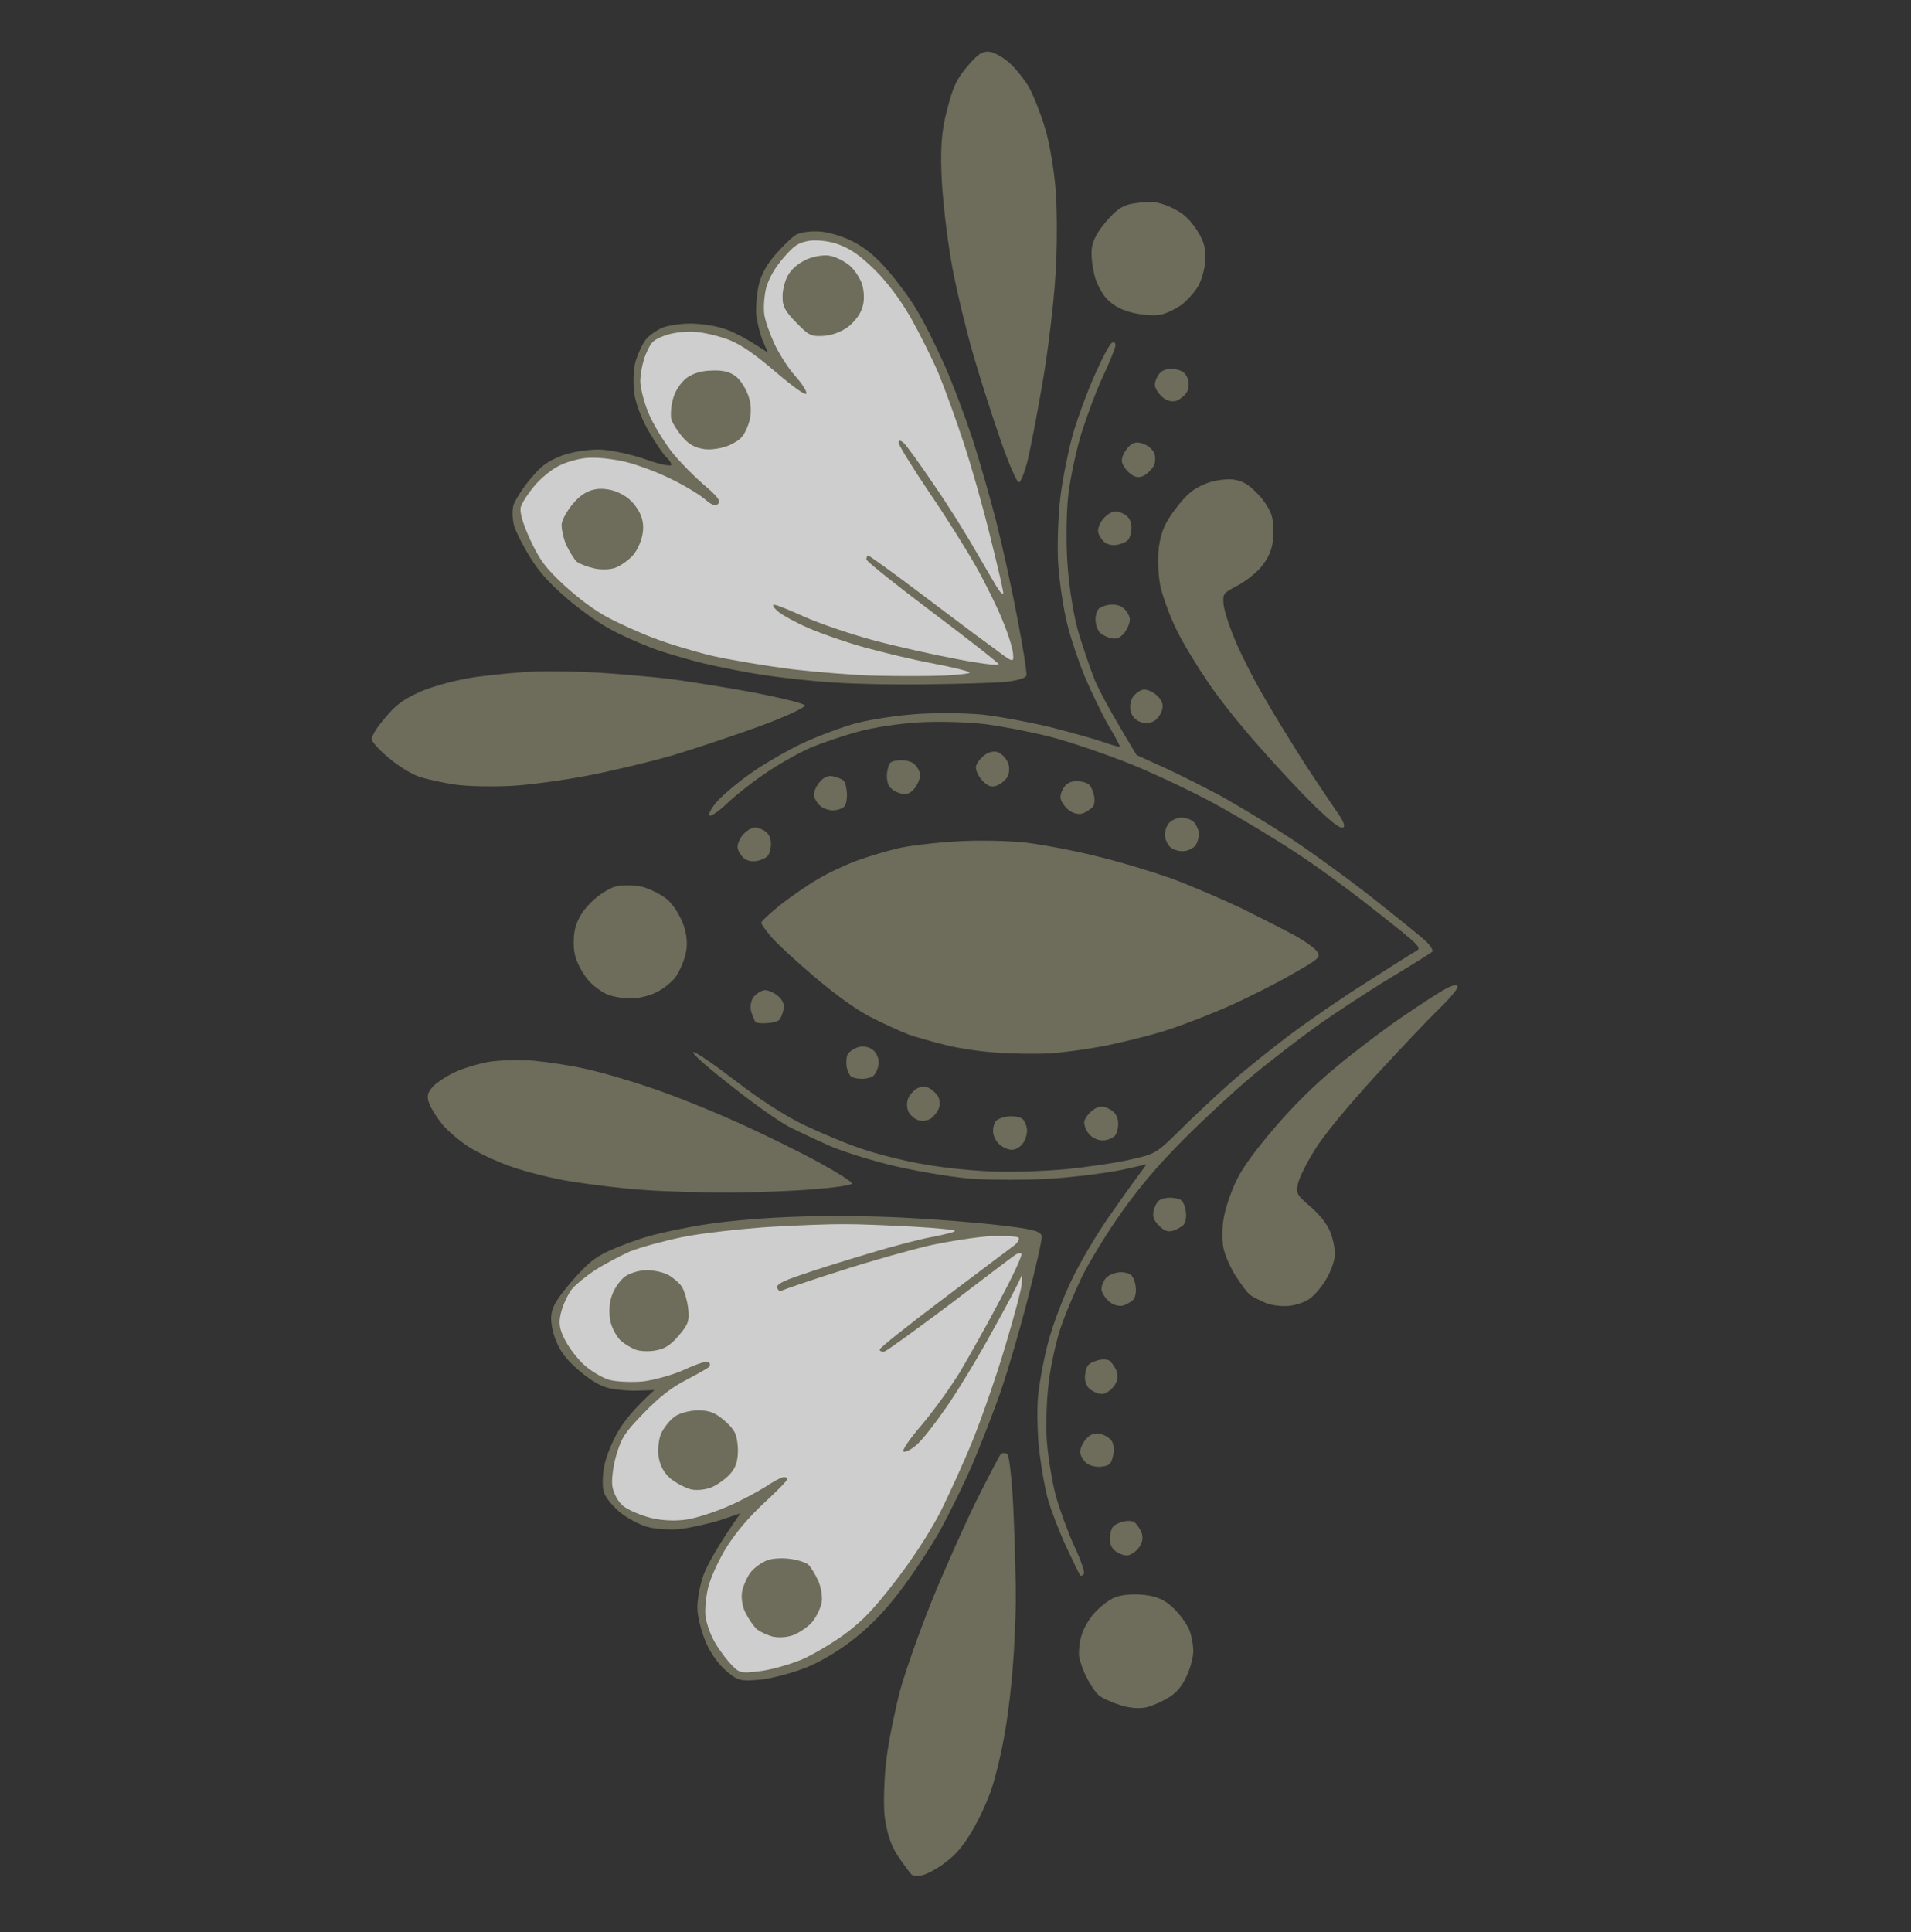 <svg width="184" height="186" viewBox="0 0 184 186" fill="none" xmlns="http://www.w3.org/2000/svg">
<rect x="0" y="0" width="184" height="186" fill="#333333" stroke="none"/>
<g opacity="0.8">
<path fill-rule="evenodd" clip-rule="evenodd" d="M87.776 180.461C87.625 180.332 87.02 179.51 86.462 178.685C85.771 177.659 85.395 176.468 85.174 174.841C85.05 173.56 85.132 171.017 85.366 169.214C85.6 167.411 86.213 164.451 86.684 162.676C87.177 160.876 88.542 157.035 89.701 154.15C90.881 151.239 92.799 146.955 93.952 144.587C95.129 142.24 96.211 140.159 96.34 140.008C96.49 139.832 96.795 139.831 96.997 140.003C97.198 140.175 97.475 142.807 97.599 145.874C97.719 148.894 97.825 152.643 97.806 154.194C97.787 155.745 97.673 158.478 97.532 160.274C97.417 162.091 97.077 164.936 96.785 166.603C96.518 168.291 95.937 170.755 95.522 172.056C95.108 173.357 94.203 175.283 93.536 176.368C92.727 177.724 91.996 178.579 91.063 179.263C90.378 179.81 89.409 180.332 88.928 180.488C88.469 180.618 87.952 180.611 87.776 180.461ZM69.939 160.868C69.184 160.223 68.447 159.201 67.989 158.156C67.589 157.248 67.191 155.777 67.15 154.958C67.106 154.093 67.384 152.545 67.773 151.528C68.185 150.486 69.151 148.742 71.283 145.686L69.27 146.361C68.146 146.708 66.438 147.077 65.461 147.201C64.506 147.299 63.066 147.201 62.297 146.979C61.528 146.758 60.328 146.124 59.623 145.522C58.918 144.92 58.241 144.081 58.133 143.596C57.978 143.115 58.008 142.009 58.176 141.151C58.339 140.245 58.951 138.765 59.51 137.805C60.068 136.845 61.072 135.569 63.001 133.821L61.478 133.87C60.613 133.914 59.36 133.801 58.666 133.644C57.829 133.452 56.87 132.893 55.762 131.947C54.554 130.915 53.978 130.162 53.542 129.092C53.196 128.274 52.989 127.139 53.085 126.568C53.184 125.739 53.664 124.973 55.062 123.337C56.571 121.621 57.231 121.053 58.727 120.372C59.725 119.918 61.437 119.29 62.517 118.994C63.619 118.672 66.067 118.151 68.017 117.857C69.988 117.538 73.884 117.209 76.695 117.129C79.529 117.024 84.064 117.067 86.776 117.206C89.534 117.341 93.668 117.651 95.966 117.916C99.425 118.302 100.241 118.52 100.303 119.008C100.35 119.31 99.74 122.011 98.983 124.936C98.231 127.907 97.081 131.801 96.451 133.659C95.822 135.516 94.592 138.689 93.741 140.705C92.889 142.721 91.39 145.751 90.444 147.469C89.474 149.166 87.772 151.718 86.665 153.167C85.282 154.99 83.959 156.385 82.435 157.609C81.111 158.699 79.275 159.83 77.843 160.435C76.547 160.983 74.501 161.543 73.291 161.685C71.309 161.864 71.047 161.814 69.939 160.868ZM105.818 163.216C105.491 162.936 104.962 162.18 104.652 161.523C104.295 160.87 103.989 159.955 103.905 159.492C103.847 159.05 103.921 158.199 104.085 157.599C104.224 156.977 104.758 155.996 105.295 155.367C105.833 154.738 106.762 154.007 107.354 153.773C107.968 153.513 109.228 153.414 110.13 153.531C111.362 153.669 112.066 153.966 112.9 154.723C113.508 155.285 114.242 156.261 114.502 156.875C114.736 157.467 114.932 158.461 114.89 159.122C114.844 159.736 114.551 160.792 114.204 161.454C113.803 162.331 113.309 162.909 112.616 163.363C112.057 163.712 111.106 164.163 110.485 164.329C109.889 164.517 108.732 164.443 107.888 164.157C107.069 163.893 106.12 163.474 105.818 163.216ZM42.685 108.364C42.192 107.769 41.58 106.854 41.374 106.33C41.061 105.627 41.125 105.246 41.619 104.667C41.985 104.239 42.946 103.623 43.761 103.231C44.575 102.838 46.09 102.39 47.11 102.216C48.129 102.042 50.075 102.007 51.422 102.112C52.748 102.243 54.91 102.566 56.225 102.862C57.561 103.133 60.396 103.944 62.519 104.669C64.664 105.369 68.52 106.922 71.125 108.103C73.706 109.262 77.224 111.005 78.942 111.95C80.66 112.896 82.044 113.773 82.034 113.938C82.045 114.078 80.444 114.322 78.53 114.472C76.594 114.647 72.943 114.793 70.407 114.805C67.872 114.816 64.13 114.711 62.122 114.563C60.093 114.441 56.868 114.037 54.989 113.738C53.111 113.439 50.427 112.758 49.072 112.254C47.696 111.775 45.913 110.905 45.097 110.382C44.282 109.859 43.224 108.956 42.685 108.364ZM104.018 151.663C103.943 151.598 103.327 150.332 102.62 148.814C101.939 147.318 101.171 145.311 100.907 144.346C100.622 143.405 100.27 141.32 100.078 139.761C99.885 138.203 99.838 135.812 99.943 134.465C100.074 133.139 100.515 130.686 100.972 129.03C101.429 127.374 102.441 124.711 103.232 123.122C103.998 121.512 105.574 118.852 106.735 117.188C107.896 115.523 109.185 113.708 110.397 112.086L107.973 112.629C106.656 112.897 103.658 113.297 101.346 113.455C99.033 113.613 95.417 113.615 93.291 113.453C91.186 113.266 87.709 112.647 85.554 112.112C83.373 111.555 80.772 110.726 79.748 110.243C78.702 109.785 77.092 109.019 76.165 108.576C75.237 108.132 72.652 106.315 70.448 104.563C67.971 102.621 66.558 101.37 66.762 101.283C66.97 101.243 68.757 102.465 70.756 103.999C73.23 105.894 75.358 107.277 77.313 108.251C78.923 109.017 81.449 110.086 82.944 110.579C84.417 111.098 87.076 111.758 88.861 112.064C90.625 112.395 93.584 112.702 95.445 112.768C97.283 112.858 100.515 112.745 102.637 112.555C104.734 112.343 107.567 111.933 108.88 111.618C111.235 111.105 111.368 111 113.548 108.856C114.767 107.633 116.954 105.583 118.403 104.295C119.852 103.007 122.459 100.924 124.166 99.639C125.873 98.354 129.17 96.076 131.52 94.6C133.844 93.102 136.015 91.734 136.33 91.568C136.915 91.24 136.811 91.108 132.507 87.735C130.076 85.789 126.589 83.245 124.734 82.053C122.9 80.835 119.647 78.883 117.559 77.708C115.446 76.512 111.64 74.698 109.067 73.632C106.472 72.591 102.829 71.351 100.961 70.887C99.093 70.423 96.327 69.889 94.786 69.705C93.292 69.517 90.491 69.431 88.62 69.531C86.749 69.631 84.01 70.034 82.563 70.453C81.091 70.851 79.103 71.547 78.102 71.954C77.147 72.358 75.257 73.399 73.94 74.277C72.645 75.131 70.92 76.487 70.067 77.282C69.26 78.074 68.456 78.606 68.33 78.499C68.179 78.37 68.487 77.805 68.982 77.227C69.498 76.622 70.95 75.381 72.263 74.456C73.576 73.531 75.822 72.228 77.272 71.55C78.721 70.873 80.957 70.039 82.221 69.682C83.438 69.328 86.058 68.911 88.019 68.757C89.933 68.606 92.87 68.634 94.526 68.786C96.16 68.963 99.091 69.507 101.078 69.985C103.043 70.489 105.371 71.127 106.241 71.435C107.135 71.764 107.854 71.942 107.825 71.874C107.843 71.802 107.346 70.855 106.698 69.779C106.071 68.677 105.087 66.618 104.485 65.232C103.905 63.822 103.115 61.536 102.768 60.107C102.399 58.704 102.036 56.172 101.904 54.492C101.772 52.812 101.868 49.845 102.091 47.902C102.335 45.934 102.93 43.046 103.413 41.411C103.92 39.798 104.85 37.283 105.533 35.82C106.191 34.336 106.868 33.085 107.073 32.998C107.3 32.902 107.409 32.995 107.4 33.278C107.372 33.515 106.864 34.823 106.22 36.189C105.575 37.554 104.664 39.998 104.156 41.611C103.649 43.224 103.082 45.875 102.88 47.488C102.678 49.101 102.619 52.229 102.791 54.422C102.942 56.642 103.435 59.632 103.9 61.075C104.345 62.543 105.041 64.531 105.423 65.511C105.852 66.487 106.904 68.518 109.439 72.687L112.166 73.928C113.701 74.63 116.195 75.89 117.741 76.731C119.265 77.598 121.975 79.216 123.682 80.327C125.437 81.434 129.021 84.017 131.646 86.042C134.274 88.113 136.806 90.145 137.262 90.579C137.719 91.013 138.014 91.483 137.907 91.609C137.799 91.734 136.031 92.836 133.968 94.079C131.905 95.321 128.734 97.401 126.887 98.697C125.065 100.015 122.163 102.238 120.467 103.663C118.77 105.088 115.859 107.783 113.987 109.667C111.506 112.163 109.915 114.026 108.073 116.59C106.676 118.531 104.95 121.367 104.198 122.859C103.471 124.372 102.48 126.704 102.066 128.005C101.651 129.305 101.131 131.647 100.968 133.163C100.78 134.657 100.695 137.153 100.79 138.672C100.911 140.212 101.285 142.578 101.654 143.982C102.044 145.36 102.852 147.575 103.446 148.866C104.066 150.18 104.488 151.368 104.359 151.519C104.23 151.67 104.094 151.727 104.018 151.663ZM107.304 149.244C106.951 148.943 106.789 148.369 106.885 147.798C107.031 146.965 107.16 146.814 107.96 146.539C108.463 146.359 109.052 146.383 109.253 146.555C109.454 146.727 109.771 147.172 109.919 147.56C110.092 147.969 109.996 148.54 109.655 148.989C109.358 149.388 108.845 149.734 108.493 149.738C108.141 149.742 107.631 149.524 107.304 149.244ZM104.6 140.839C104.298 140.58 104.028 140.132 104.003 139.805C103.977 139.479 104.238 138.918 104.561 138.54C104.962 138.07 105.426 137.901 105.953 138.032C106.41 138.16 106.927 138.472 107.068 138.766C107.255 139.057 107.306 139.71 107.156 140.192C106.981 140.957 106.827 141.086 106.037 141.195C105.549 141.257 104.902 141.097 104.6 140.839ZM56.689 94.419C56.2 93.87 55.602 92.837 55.403 92.101C55.183 91.39 55.181 90.169 55.377 89.379C55.63 88.42 56.111 87.654 56.939 86.838C57.591 86.176 58.621 85.531 59.263 85.34C59.931 85.17 61.084 85.197 61.849 85.372C62.593 85.572 63.692 86.119 64.246 86.593C64.825 87.087 65.469 88.117 65.798 89.007C66.159 90.012 66.239 91.039 65.982 91.951C65.786 92.742 65.303 93.766 64.937 94.194C64.55 94.647 63.754 95.273 63.187 95.529C62.623 95.831 61.565 96.102 60.861 96.111C60.135 96.144 59.112 95.966 58.58 95.773C58.048 95.58 57.178 94.968 56.689 94.419ZM104.908 133.699C104.556 133.398 104.394 132.824 104.49 132.252C104.635 131.419 104.764 131.268 105.565 130.994C106.067 130.813 106.656 130.838 106.858 131.01C107.059 131.182 107.376 131.627 107.524 132.014C107.697 132.423 107.601 132.994 107.26 133.444C106.963 133.843 106.45 134.188 106.098 134.193C105.746 134.197 105.236 133.979 104.908 133.699ZM37.514 73.029C36.662 72.345 35.917 71.534 35.827 71.283C35.708 70.964 36.098 70.252 37.023 69.17C38.137 67.814 38.805 67.339 40.574 66.542C41.801 66.023 44.17 65.391 45.89 65.162C47.563 64.937 50.173 64.685 51.649 64.639C53.125 64.594 55.829 64.639 57.646 64.755C59.464 64.871 62.301 65.118 63.935 65.294C65.569 65.471 69.28 66.072 72.186 66.595C75.07 67.144 77.488 67.729 77.503 67.915C77.496 68.127 75.616 69.003 73.265 69.869C70.914 70.734 67.138 71.994 64.845 72.691C62.526 73.366 58.768 74.248 56.477 74.686C54.187 75.124 50.888 75.572 49.157 75.66C47.426 75.749 45.027 75.703 43.863 75.536C42.7 75.369 41.123 75.023 40.375 74.777C39.628 74.53 38.344 73.739 37.514 73.029ZM72.758 98.393C72.657 98.307 72.481 97.852 72.326 97.371C72.195 96.911 72.309 96.268 72.589 95.941C72.847 95.639 73.317 95.344 73.644 95.318C73.949 95.317 74.531 95.553 74.909 95.876C75.362 96.263 75.564 96.74 75.435 97.197C75.35 97.603 75.171 98.016 75.042 98.167C74.913 98.318 74.406 98.452 73.893 98.492C73.379 98.532 72.884 98.501 72.758 98.393ZM106.809 125.307C106.431 124.985 106.086 124.472 106.06 124.145C106.034 123.818 106.231 123.333 106.468 123.056C106.704 122.779 107.271 122.523 107.738 122.487C108.18 122.429 108.708 122.575 108.909 122.747C109.111 122.919 109.316 123.443 109.353 123.91C109.411 124.351 109.311 124.876 109.161 125.052C109.035 125.25 108.587 125.52 108.199 125.668C107.786 125.794 107.212 125.651 106.809 125.307ZM81.927 103.614C81.801 103.507 81.607 103.123 81.531 102.753C81.455 102.383 81.483 101.841 81.579 101.575C81.676 101.309 82.142 100.967 82.623 100.812C83.104 100.657 83.7 100.774 84.078 101.097C84.455 101.42 84.665 101.99 84.586 102.49C84.508 102.989 84.243 103.503 83.996 103.64C83.748 103.777 83.217 103.889 82.861 103.846C82.509 103.85 82.078 103.743 81.927 103.614ZM87.452 106.985C87.308 106.644 87.289 106.105 87.429 105.789C87.522 105.476 87.887 105.048 88.199 104.836C88.511 104.623 89.046 104.558 89.362 104.698C89.679 104.837 90.082 105.181 90.294 105.493C90.481 105.784 90.525 106.344 90.389 106.707C90.253 107.07 89.866 107.523 89.576 107.71C89.285 107.897 88.725 107.941 88.387 107.827C88.024 107.691 87.622 107.347 87.452 106.985ZM96.252 110.191C95.925 109.912 95.647 109.37 95.618 108.997C95.589 108.623 95.713 108.12 95.885 107.919C96.058 107.718 96.628 107.508 97.142 107.468C97.655 107.428 98.251 107.545 98.453 107.717C98.654 107.889 98.856 108.367 98.885 108.74C98.915 109.113 98.751 109.713 98.496 110.062C98.242 110.411 97.793 110.681 97.441 110.685C97.089 110.689 96.579 110.471 96.252 110.191ZM78.378 94.007C76.591 92.48 74.692 90.727 74.224 90.153C73.731 89.558 73.31 88.98 73.299 88.84C73.288 88.7 74.12 87.93 75.114 87.124C76.132 86.34 77.778 85.177 78.79 84.605C79.777 84.01 81.499 83.218 82.572 82.828C83.645 82.439 85.458 81.897 86.542 81.647C87.673 81.394 90.186 81.103 92.15 80.996C94.136 80.863 97.124 80.934 98.758 81.111C100.371 81.313 103.492 81.889 105.673 82.446C107.875 82.978 111.051 83.949 112.79 84.564C114.508 85.204 117.545 86.492 119.496 87.419C121.426 88.371 123.823 89.592 124.804 90.125C125.764 90.684 126.71 91.361 126.85 91.655C127.171 92.147 126.973 92.327 124.523 93.717C123.041 94.585 120.354 95.946 118.516 96.772C116.679 97.597 114.013 98.628 112.57 99.094C111.152 99.581 108.503 100.235 106.701 100.612C104.899 100.988 102.296 101.333 100.964 101.415C99.606 101.474 97.326 101.442 95.861 101.322C94.374 101.228 92.211 100.904 91.037 100.597C89.84 100.316 88.277 99.851 87.53 99.605C86.804 99.333 85.173 98.592 83.926 97.962C82.384 97.168 80.615 95.874 78.378 94.007ZM111.562 117.959C111.001 117.393 110.922 116.976 111.15 116.301C111.422 115.575 111.666 115.392 112.434 115.308C112.948 115.267 113.544 115.385 113.745 115.557C113.947 115.729 114.152 116.253 114.189 116.72C114.247 117.161 114.148 117.686 113.997 117.862C113.872 118.06 113.398 118.308 113.01 118.456C112.461 118.64 112.098 118.504 111.562 117.959ZM120.353 124.642C120.13 124.496 119.526 123.674 119.018 122.892C118.485 122.089 117.941 120.84 117.789 120.1C117.662 119.382 117.653 118.068 117.842 117.184C117.984 116.304 118.52 114.759 119.003 113.735C119.587 112.492 120.794 110.823 122.687 108.608C124.515 106.469 126.54 104.454 128.592 102.767C130.288 101.342 133.147 99.168 134.929 97.948C136.712 96.728 138.678 95.446 139.288 95.14C139.988 94.78 140.408 94.747 140.336 95.034C140.308 95.271 139.491 96.228 138.508 97.174C137.548 98.095 134.794 101.011 132.393 103.619C129.561 106.73 127.568 109.164 126.669 110.573C125.895 111.785 125.143 113.276 125.001 113.851C124.751 114.857 124.834 115.015 126.168 116.155C127.124 116.972 127.779 117.836 128.1 118.633C128.364 119.293 128.559 120.288 128.531 120.83C128.503 121.372 128.139 122.411 127.702 123.126C127.29 123.863 126.537 124.744 126.046 125.064C125.533 125.41 124.571 125.72 123.867 125.728C123.189 125.758 122.215 125.623 121.701 125.359C121.166 125.119 120.555 124.815 120.353 124.642ZM71.637 82.63C71.335 82.372 71.04 81.902 71.014 81.576C70.989 81.249 71.228 80.713 71.529 80.361C71.831 80.009 72.322 79.688 72.649 79.662C72.954 79.662 73.461 79.834 73.788 80.113C74.14 80.414 74.303 80.989 74.207 81.56C74.061 82.393 73.932 82.544 73.132 82.818C72.582 83.002 71.965 82.91 71.637 82.63ZM104.887 109.208C104.577 108.857 104.372 108.333 104.393 108.002C104.439 107.693 104.797 107.172 105.242 106.855C105.751 106.463 106.218 106.426 106.808 106.756C107.372 107.064 107.613 107.444 107.661 108.051C107.698 108.518 107.555 109.092 107.361 109.319C107.168 109.545 106.669 109.772 106.224 109.784C105.804 109.817 105.196 109.559 104.887 109.208ZM54.849 57.836C52.986 56.245 52.011 55.194 51.125 53.784C50.456 52.733 49.735 51.334 49.519 50.67C49.327 50.027 49.275 49.069 49.468 48.537C49.665 48.052 50.353 46.941 51.062 46.11C52.048 44.906 52.69 44.409 54.057 43.879C55.037 43.497 56.685 43.25 57.791 43.28C58.922 43.332 60.905 43.764 62.235 44.246C63.564 44.729 64.66 44.925 64.645 44.738C64.605 44.53 64.393 44.218 64.141 44.003C63.915 43.809 63.173 42.74 62.522 41.617C61.848 40.519 61.203 38.879 61.079 37.903C60.934 36.951 60.985 35.515 61.207 34.746C61.453 33.999 61.872 33.05 62.216 32.647C62.539 32.27 63.206 31.794 63.751 31.564C64.25 31.337 65.435 31.173 66.372 31.147C67.335 31.141 68.782 31.333 69.626 31.619C70.492 31.88 71.786 32.506 73.943 33.957L73.428 32.776C73.164 32.116 72.886 30.964 72.806 30.242C72.772 29.517 72.86 28.242 73.056 27.451C73.263 26.496 73.796 25.515 74.571 24.608C75.216 23.853 76.087 22.986 76.532 22.67C76.977 22.353 78 22.226 78.991 22.289C79.961 22.377 81.43 22.848 82.34 23.364C83.519 24.023 84.4 24.776 85.537 26.095C86.415 27.107 87.649 28.771 88.247 29.804C88.891 30.834 90.062 33.184 90.887 35.021C91.713 36.858 92.932 40.121 93.639 42.249C94.325 44.403 95.358 47.985 95.936 50.264C96.514 52.544 97.426 56.676 97.951 59.476C98.501 62.297 98.886 64.803 98.833 65.019C98.761 65.306 97.817 65.545 96.675 65.658C95.555 65.746 92.298 65.838 89.436 65.874C86.599 65.933 82.531 65.853 80.43 65.713C78.354 65.594 75.251 65.251 73.562 64.984C71.853 64.743 69.252 64.219 67.768 63.866C66.284 63.513 64.312 62.916 63.396 62.613C62.454 62.288 60.755 61.576 59.558 60.989C58.192 60.344 56.456 59.166 54.849 57.836ZM78.991 77.591C78.689 77.333 78.394 76.863 78.368 76.536C78.342 76.21 78.603 75.649 78.948 75.246C79.313 74.818 79.79 74.616 80.247 74.745C80.653 74.83 81.066 75.009 81.217 75.138C81.368 75.267 81.502 75.773 81.542 76.287C81.582 76.8 81.486 77.371 81.339 77.594C81.167 77.796 80.69 77.998 80.291 78.005C79.871 78.038 79.293 77.849 78.991 77.591ZM85.682 75.774C85.451 75.534 85.328 74.862 85.424 74.291C85.609 73.361 85.674 73.285 86.582 73.19C87.096 73.15 87.764 73.285 88.019 73.547C88.296 73.784 88.566 74.232 88.592 74.559C88.618 74.886 88.382 75.468 88.084 75.867C87.744 76.316 87.292 76.54 86.835 76.411C86.455 76.347 85.915 76.061 85.682 75.774ZM94.604 75.167C94.219 74.751 93.939 74.162 93.96 73.832C94.006 73.523 94.364 73.002 94.809 72.685C95.207 72.372 95.785 72.256 96.151 72.439C96.493 72.6 96.903 73.037 97.051 73.425C97.22 73.787 97.196 74.376 97.035 74.718C96.874 75.059 96.411 75.448 96.002 75.621C95.478 75.826 95.115 75.69 94.604 75.167ZM102.854 77.947C102.476 77.625 102.131 77.112 102.105 76.785C102.08 76.458 102.298 75.948 102.577 75.621C102.857 75.294 103.431 75.131 104.002 75.227C104.836 75.373 104.987 75.502 105.261 76.302C105.441 76.805 105.417 77.394 105.249 77.642C105.077 77.843 104.632 78.16 104.244 78.308C103.832 78.434 103.257 78.291 102.854 77.947ZM112.696 81.566C112.444 81.351 112.192 80.83 112.163 80.457C112.133 80.084 112.301 79.53 112.538 79.253C112.774 78.976 113.295 78.724 113.693 78.716C114.067 78.687 114.62 78.855 114.897 79.091C115.148 79.306 115.401 79.827 115.43 80.2C115.459 80.574 115.291 81.127 115.102 81.4C114.865 81.677 114.345 81.929 113.946 81.937C113.526 81.97 112.973 81.802 112.696 81.566ZM108.875 68.504C108.749 68.091 108.841 67.473 109.071 67.103C109.325 66.754 109.791 66.412 110.118 66.387C110.445 66.361 111.027 66.597 111.383 66.945C111.836 67.332 112.038 67.809 111.909 68.266C111.824 68.672 111.487 69.168 111.175 69.38C110.863 69.592 110.281 69.662 109.872 69.529C109.357 69.351 109.025 69.009 108.875 68.504ZM105.958 60.96C105.757 60.788 105.53 60.289 105.493 59.823C105.435 59.381 105.581 58.853 105.753 58.651C105.925 58.45 106.449 58.245 106.916 58.208C107.358 58.15 107.958 58.314 108.213 58.576C108.49 58.812 108.76 59.261 108.786 59.587C108.811 59.914 108.575 60.496 108.278 60.895C107.916 61.37 107.485 61.568 107.029 61.44C106.648 61.376 106.159 61.132 105.958 60.96ZM126.49 77.5C125.166 76.195 122.756 73.613 121.13 71.745C119.482 69.902 117.294 67.162 116.308 65.666C115.3 64.195 113.953 61.999 113.337 60.733C112.7 59.491 112.011 57.596 111.736 56.491C111.508 55.382 111.44 53.626 111.593 52.58C111.828 51.083 112.189 50.303 113.21 48.954C114.253 47.581 114.849 47.088 116.008 46.598C116.779 46.255 118.011 46.088 118.697 46.152C119.695 46.308 120.213 46.62 121.109 47.559C121.745 48.19 122.364 49.198 122.48 49.776C122.618 50.329 122.63 51.385 122.549 52.142C122.432 53.044 122.07 53.824 121.404 54.604C120.866 55.234 119.826 56.043 119.08 56.407C117.795 57.095 117.752 57.145 117.8 58.057C117.819 58.596 118.288 60.086 118.84 61.428C119.366 62.748 120.674 65.346 121.758 67.187C122.82 69.052 124.675 72.03 125.852 73.863C127.051 75.671 128.408 77.701 128.858 78.347C129.387 79.104 129.567 79.606 129.291 79.675C128.993 79.769 128.166 79.106 126.49 77.5ZM96.383 42.503C95.597 40.264 94.413 36.553 93.737 34.234C93.062 31.915 92.158 28.182 91.72 25.891C91.282 23.601 90.823 19.856 90.69 17.565C90.517 14.456 90.632 12.639 91.178 10.623C91.731 8.396 92.114 7.591 93.147 6.382C94.157 5.199 94.559 4.933 95.22 4.975C95.669 5.01 96.503 5.461 97.107 5.977C97.686 6.472 98.542 7.508 99.028 8.316C99.489 9.101 100.196 10.925 100.64 12.393C101.084 13.861 101.538 16.643 101.666 18.582C101.795 20.521 101.797 24.137 101.618 26.64C101.461 29.118 100.93 33.716 100.378 36.859C99.848 39.977 99.178 43.411 98.929 44.417C98.657 45.448 98.307 46.368 98.124 46.429C97.945 46.537 97.17 44.743 96.383 42.503ZM106.35 52.194C106.048 51.936 105.752 51.466 105.727 51.139C105.701 50.812 105.941 50.277 106.242 49.925C106.543 49.572 107.034 49.252 107.361 49.226C107.666 49.225 108.173 49.397 108.5 49.677C108.853 49.978 109.015 50.552 108.919 51.123C108.773 51.956 108.644 52.108 107.844 52.382C107.295 52.566 106.677 52.473 106.35 52.194ZM108.788 45.568C108.385 45.224 108.04 44.711 108.014 44.384C107.988 44.057 108.25 43.497 108.594 43.094C109.002 42.616 109.415 42.489 110.019 42.7C110.525 42.872 110.953 43.237 111.123 43.6C111.263 43.894 111.26 44.458 111.121 44.774C110.96 45.116 110.548 45.547 110.189 45.763C109.694 46.037 109.266 45.977 108.788 45.568ZM111.947 38.252C111.569 37.929 111.224 37.416 111.198 37.089C111.173 36.762 111.391 36.252 111.67 35.925C111.95 35.598 112.524 35.435 113.095 35.531C113.785 35.641 114.109 35.874 114.336 36.373C114.484 36.761 114.481 37.325 114.32 37.666C114.159 38.007 113.696 38.396 113.334 38.565C112.899 38.717 112.375 38.617 111.947 38.252ZM106.628 28.83C106.092 28.285 105.541 27.248 105.356 26.394C105.15 25.564 105.037 24.423 105.133 23.852C105.218 23.14 105.691 22.281 106.486 21.35C107.411 20.267 108.01 19.821 108.865 19.637C109.489 19.517 110.444 19.419 110.987 19.447C111.529 19.474 112.517 19.796 113.157 20.169C114.012 20.594 114.624 21.204 115.264 22.187C115.905 23.17 116.133 23.974 116.056 25.084C116.003 25.91 115.671 27.063 115.316 27.631C114.983 28.174 114.27 28.958 113.761 29.35C113.226 29.721 112.369 30.164 111.791 30.279C111.238 30.417 110.081 30.343 109.172 30.133C108.073 29.89 107.29 29.482 106.628 28.83Z" fill="#7D7A64"/>
<path d="M77.339 159.7C76.18 160.19 74.321 160.735 73.204 160.87C71.204 161.121 71.154 161.078 70.15 159.959C69.607 159.321 68.894 158.32 68.61 157.685C68.303 157.075 67.968 156.091 67.924 155.531C67.855 154.95 67.968 153.696 68.199 152.762C68.453 151.803 69.254 150.049 70.007 148.863C71.013 147.328 72.067 146.094 73.62 144.634C74.824 143.529 75.825 142.512 75.814 142.372C75.803 142.232 75.587 142.178 75.379 142.218C75.124 142.261 74.381 142.672 73.667 143.151C72.928 143.608 71.465 144.404 70.352 144.891C69.265 145.399 67.549 145.98 66.533 146.2C65.403 146.453 63.991 146.423 62.748 146.145C61.67 145.878 60.431 145.341 59.978 144.954C59.499 144.545 59.089 143.803 58.962 143.085C58.864 142.435 59.038 141.059 59.356 140.024C59.859 138.365 60.153 137.919 61.999 136.013C63.476 134.488 64.649 133.574 66.049 132.853C67.154 132.273 68.144 131.726 68.273 131.575C68.402 131.424 68.362 131.215 68.236 131.108C68.085 130.979 67.055 131.318 65.9 131.855C64.766 132.367 62.949 132.862 61.88 132.993C60.806 133.077 59.416 133.022 58.769 132.861C58.148 132.722 57.041 132.081 56.361 131.501C55.656 130.898 54.793 129.769 54.404 129.001C53.824 127.896 53.751 127.267 54.065 126.186C54.286 125.417 54.752 124.465 55.117 124.037C55.462 123.634 56.476 122.803 57.348 122.241C58.22 121.68 59.709 120.905 60.638 120.48C61.571 120.101 63.847 119.476 65.649 119.1C67.451 118.724 71.2 118.312 73.932 118.121C76.69 117.951 80.015 117.831 81.308 117.846C82.622 117.837 85.567 117.958 87.855 118.084C90.142 118.209 91.989 118.393 91.949 118.49C91.935 118.609 91.013 118.822 89.903 119.05C88.79 119.231 85.936 119.972 83.575 120.698C81.188 121.402 78.209 122.34 76.953 122.791C75.305 123.343 74.721 123.671 74.84 123.99C74.93 124.242 75.127 124.367 75.282 124.238C75.439 124.155 77.862 123.307 80.726 122.401C83.565 121.473 87.517 120.365 89.477 119.905C91.462 119.468 94.155 119.068 95.441 118.991C96.73 118.96 97.908 119.008 98.059 119.137C98.184 119.245 98.045 119.561 97.715 119.845C97.382 120.083 94.3 122.415 90.886 124.984C87.45 127.579 84.663 129.771 84.699 129.932C84.71 130.072 84.904 130.151 85.159 130.107C85.389 130.042 88.233 127.987 91.515 125.522C94.772 123.035 97.609 120.887 97.788 120.779C97.989 120.646 98.244 120.602 98.345 120.688C98.471 120.796 97.547 122.794 96.298 125.123C95.052 127.499 93.28 130.644 92.388 132.146C91.471 133.627 89.819 135.917 88.722 137.201C87.561 138.56 86.844 139.603 86.996 139.732C87.121 139.84 87.688 139.584 88.194 139.145C88.746 138.702 90.047 137.027 91.144 135.438C92.24 133.849 94.195 130.642 95.488 128.263C96.805 125.905 97.994 123.698 98.409 122.703L98.382 123.55C98.372 124.021 97.647 126.755 96.79 129.593C95.936 132.478 94.517 136.535 93.652 138.669C92.786 140.804 91.344 143.97 90.449 145.731C89.364 147.765 87.856 150.091 86.15 152.291C84.104 154.941 83.039 156.035 81.465 157.215C80.356 158.054 78.495 159.163 77.339 159.7Z" fill="#F5F5F5"/>
<path d="M62.902 61.407C61.547 60.903 59.575 60.001 58.496 59.428C57.271 58.773 55.75 57.648 54.358 56.371C52.51 54.662 51.984 53.951 51.026 51.913C50.287 50.281 49.99 49.2 50.166 48.74C50.319 48.305 50.907 47.414 51.509 46.709C52.09 46.029 53.126 45.173 53.783 44.863C54.436 44.507 55.653 44.153 56.493 44.087C57.355 43.995 58.989 44.172 60.185 44.454C61.381 44.736 63.39 45.494 64.637 46.124C65.906 46.729 67.362 47.624 67.865 48.054C68.545 48.635 68.907 48.771 69.144 48.494C69.402 48.192 69.114 47.815 67.755 46.654C66.824 45.858 65.496 44.507 64.795 43.646C64.093 42.785 63.099 41.196 62.591 40.109C62.083 39.021 61.682 37.503 61.645 36.731C61.654 35.955 61.889 34.763 62.208 34.033C62.705 32.89 62.903 32.711 64.044 32.292C64.751 32.025 66.054 31.876 66.952 31.946C67.85 32.017 69.287 32.373 70.207 32.724C71.371 33.196 72.636 34.059 74.65 35.78C76.437 37.307 77.555 38.088 77.634 37.894C77.713 37.7 77.23 36.939 76.561 36.193C75.892 35.447 74.981 34.016 74.527 33.019C74.073 32.021 73.618 30.718 73.575 30.158C73.505 29.576 73.583 28.467 73.761 27.748C73.997 26.861 74.552 25.854 75.39 24.873C76.487 23.589 76.867 23.348 78.027 23.163C78.795 23.079 80.052 23.238 80.854 23.575C81.968 24.004 82.812 24.595 84.237 25.986C85.46 27.205 86.665 28.801 87.699 30.598C88.545 32.105 89.77 34.545 90.376 35.977C90.985 37.456 92.064 40.424 92.775 42.599C93.511 44.795 94.681 48.93 95.375 51.788C96.094 54.666 96.658 57.064 96.594 57.14C96.529 57.215 96.328 57.043 96.141 56.753C95.957 56.509 95.032 54.891 94.056 53.23C93.101 51.544 91.247 48.566 89.897 46.629C88.569 44.667 87.277 42.866 87 42.63C86.665 42.343 86.509 42.355 86.533 42.666C86.577 42.921 87.87 45.027 89.464 47.391C91.055 49.708 93.097 52.976 93.997 54.573C94.897 56.169 96.043 58.498 96.541 59.751C97.06 60.978 97.5 62.399 97.54 62.913C97.614 63.846 97.614 63.846 95.492 62.252C94.37 61.457 91.565 59.339 89.054 57.445L88.582 57.088C85.961 55.11 83.721 53.502 83.603 53.487C83.484 53.473 83.427 53.642 83.42 53.854C83.46 54.062 86.34 56.349 89.81 58.964C93.279 61.58 96.156 63.82 96.167 63.96C96.178 64.1 94.4 63.888 92.158 63.453C89.942 63.04 86.285 62.224 84.054 61.624C81.823 61.024 78.83 59.991 77.443 59.372C76.03 58.732 74.744 58.199 74.51 58.217C74.324 58.232 74.511 58.522 74.914 58.866C75.317 59.211 76.618 59.93 77.857 60.467C79.097 61.004 81.512 61.847 83.24 62.322C84.968 62.797 87.96 63.525 89.843 63.87C91.75 64.237 93.331 64.629 93.363 64.744C93.417 64.834 92.301 64.968 90.85 65.035C89.399 65.102 86.487 65.096 84.393 65.049C82.3 65.002 78.636 64.703 76.219 64.423C73.823 64.118 70.397 63.542 68.604 63.143C66.833 62.718 64.235 61.936 62.902 61.407Z" fill="#F5F5F5"/>
<path d="M91.94 177.269C91.231 178.099 90.201 179.049 89.685 179.348C88.877 179.834 88.572 179.834 87.968 179.318C87.565 178.974 86.99 178.221 86.687 177.658C86.41 177.116 86.045 175.759 85.914 174.689C85.761 173.644 85.84 171.36 86.031 169.608C86.248 167.876 86.789 165.204 87.207 163.644C87.65 162.107 88.579 159.286 89.272 157.353C89.966 155.42 91.407 151.949 92.445 149.613C93.483 147.277 94.56 145.149 95.252 144.391L95.199 145.217C95.164 145.666 94.038 151.061 92.687 157.179C91.336 163.297 90.281 168.405 90.339 168.541C90.422 168.699 90.562 168.688 90.669 168.562C90.777 168.436 92.075 162.839 93.501 156.176C94.973 149.508 96.303 144.026 96.515 144.033C96.702 144.018 96.898 145.623 96.981 147.566C97.016 149.512 97.079 152.701 97.064 154.604C97.053 156.554 96.9 159.689 96.723 161.629C96.525 163.594 96.081 166.611 95.729 168.4C95.329 170.192 94.622 172.549 94.125 173.692C93.628 174.835 92.65 176.438 91.94 177.269Z" fill="#7D7A64"/>
<path d="M51.744 112.184C50.067 111.753 48.019 111.092 47.163 110.666C46.312 110.286 44.978 109.452 44.273 108.85C43.522 108.251 42.665 107.215 42.334 106.583C41.804 105.521 41.818 105.403 42.615 104.776C43.102 104.409 44.139 103.858 44.889 103.541C45.639 103.224 47.352 102.901 48.662 102.845C49.995 102.764 52.404 102.951 54.046 103.221C55.688 103.491 58.633 104.223 60.61 104.866C62.586 105.509 65.776 106.667 67.742 107.476C69.686 108.309 72.705 109.669 74.466 110.564C76.249 111.434 77.65 112.239 77.636 112.358C77.597 112.455 75.571 112.074 73.132 111.514C70.667 110.933 64.758 109.542 59.994 108.39C55.209 107.263 51.236 106.307 51.117 106.292C50.999 106.278 50.938 106.4 50.974 106.562C51.035 106.745 56.956 108.276 64.159 109.988C71.365 111.747 77.35 113.202 77.451 113.288C77.577 113.396 77.588 113.536 77.502 113.637C77.394 113.762 75.409 113.895 73.017 113.942C70.625 113.989 67.361 113.987 65.713 113.929C64.064 113.87 60.947 113.645 58.745 113.419C56.565 113.168 53.401 112.641 51.744 112.184Z" fill="#7D7A64"/>
<path d="M44.021 74.843C42.857 74.676 41.229 74.287 40.428 73.951C39.605 73.64 38.419 72.887 36.52 71.134L37.627 69.685C38.308 68.787 39.208 67.988 40.023 67.595C40.722 67.235 42.345 66.661 43.658 66.347C44.947 66.011 47.737 65.651 49.841 65.532C51.945 65.414 55.184 65.394 57.002 65.51C58.84 65.6 62.367 65.957 64.835 66.28C67.302 66.603 70.129 67.015 71.132 67.218C72.087 67.425 72.809 67.65 72.723 67.751C72.591 67.855 66.968 68.32 60.192 68.758C53.395 69.222 47.851 69.798 47.866 69.985C47.859 70.197 51.353 70.134 55.626 69.822C59.899 69.509 65.504 69.116 68.096 68.936C70.689 68.756 72.851 68.774 72.865 68.96C72.88 69.147 71.703 69.709 70.239 70.2C68.774 70.691 66 71.543 64.115 72.067C62.231 72.59 59.19 73.346 57.413 73.744C55.637 74.141 52.362 74.61 50.168 74.782C47.953 74.98 45.206 74.984 44.021 74.843Z" fill="#7D7A64"/>
<path d="M96.863 28.282C97.213 35.722 97.438 41.88 97.352 41.981C97.245 42.107 97.13 42.139 97.054 42.075C96.979 42.01 96.239 39.767 95.416 37.06C94.571 34.379 93.473 30.262 92.912 27.911C92.374 25.535 91.742 21.381 91.529 18.673C91.243 14.727 91.287 13.197 91.822 11.042C92.361 8.933 92.787 8.078 93.712 6.995C94.873 5.636 94.895 5.611 95.851 6.123C96.368 6.434 97.228 7.212 97.75 7.876C98.25 8.564 99.024 10.053 99.489 11.191C99.908 12.332 100.494 15.01 100.709 17.154C100.925 19.297 100.995 22.885 100.891 25.147C100.787 27.41 100.462 31.052 100.161 33.189C99.884 35.347 99.465 38.081 99.255 39.295C99.045 40.509 98.698 41.476 98.511 41.49C98.325 41.505 98.126 40.769 98.082 39.904C98.037 39.038 97.754 33.049 97.46 26.614C97.17 20.226 96.82 14.876 96.669 14.747C96.518 14.618 96.374 14.582 96.31 14.658C96.245 14.733 96.492 20.867 96.863 28.282Z" fill="#7D7A64"/>
<path d="M110.091 163.514C109.467 163.634 108.353 163.51 107.628 163.238C106.923 162.941 106.107 162.418 105.819 162.042C105.531 161.665 105.164 160.872 104.951 160.255C104.738 159.638 104.661 158.657 104.775 158.014C104.914 157.393 105.358 156.466 105.766 155.987C106.175 155.509 106.882 154.937 107.308 154.692C107.735 154.447 108.636 154.259 109.315 154.229C110.019 154.221 111.025 154.471 111.568 154.804C112.11 155.137 112.862 155.735 113.225 156.176C113.589 156.617 113.924 157.601 114.03 158.344C114.139 159.134 113.986 160.179 113.657 160.769C113.349 161.333 112.66 162.138 112.176 162.552C111.692 162.966 110.741 163.416 110.091 163.514Z" fill="#7D7A64"/>
<path d="M61.225 95.377C60.619 95.425 59.595 95.247 58.894 94.997C58.046 94.664 57.424 94.22 56.92 93.485C56.499 92.907 56.127 91.762 56.054 90.829C55.937 89.335 56.033 89.069 57.195 87.71C58.399 86.3 58.603 86.214 60.237 86.085C61.752 85.943 62.187 86.097 63.384 86.989C64.409 87.777 64.852 88.33 65.159 89.245C65.328 89.912 65.474 90.864 65.395 91.363C65.339 91.837 64.963 92.736 64.54 93.332C64.118 93.929 63.444 94.616 63.017 94.861C62.59 95.106 61.785 95.334 61.225 95.377Z" fill="#7D7A64"/>
<path d="M87.325 94.901C86.725 95.042 85.698 95.123 85.131 95.073C84.516 95.027 83.64 94.627 83.061 94.132C82.507 93.659 81.823 92.726 81.581 92.041C81.318 91.38 81.23 90.26 81.365 89.592C81.548 88.92 82.056 87.918 82.529 87.364C83.002 86.81 83.917 86.198 84.581 85.981C85.313 85.736 86.419 85.767 87.357 86.045C88.654 86.413 89.053 86.71 89.787 87.686C90.258 88.306 90.659 89.214 90.742 89.677C90.779 90.144 90.701 90.949 90.558 91.524C90.437 92.073 89.921 92.983 89.405 93.587C88.825 94.266 88.085 94.724 87.325 94.901Z" fill="#7D7A64"/>
<path d="M124.631 123.203C124.161 123.498 123.332 123.704 122.793 123.723C122.161 123.749 121.457 123.452 120.853 122.936C120.215 122.391 119.835 121.732 119.711 120.959C119.588 120.288 119.727 119.361 119.97 118.872C120.239 118.405 120.848 117.794 121.39 117.516C121.91 117.264 122.786 117.054 123.354 117.104C123.874 117.157 124.701 117.514 125.154 117.901C125.632 118.31 126.047 119.099 126.177 119.864C126.304 120.582 126.187 121.484 125.94 121.926C125.671 122.393 125.105 122.954 124.631 123.203Z" fill="#7D7A64"/>
<path d="M95.483 92.334C95.386 92.6 94.967 92.939 94.558 93.112C94.055 93.292 93.671 93.181 93.261 92.744C92.8 92.263 92.749 91.915 93.108 91.394C93.358 90.998 93.828 90.703 94.227 90.695C94.582 90.738 95.071 90.981 95.284 91.293C95.496 91.605 95.579 92.069 95.483 92.334Z" fill="#7D7A64"/>
<path d="M123.934 111.939C123.96 112.265 123.752 112.61 123.458 112.751C123.185 112.866 122.783 112.828 122.556 112.634C122.355 112.462 122.279 112.092 122.376 111.826C122.472 111.56 122.877 111.341 123.229 111.337C123.75 111.39 123.876 111.497 123.934 111.939Z" fill="#7D7A64"/>
<path d="M101.951 92.766C101.632 93.19 101.187 93.507 101.001 93.521C100.789 93.514 100.343 93.221 100.034 92.869C99.624 92.432 99.594 92.058 99.931 91.562C100.182 91.167 100.652 90.872 101.05 90.864C101.406 90.906 101.895 91.15 102.107 91.462C102.395 91.838 102.334 92.266 101.951 92.766Z" fill="#7D7A64"/>
<path d="M125.441 109.002C125.56 109.322 125.442 109.613 125.127 109.779C124.832 109.919 124.43 109.88 124.204 109.687C124.002 109.515 124.019 109.138 124.256 108.861C124.493 108.584 124.805 108.371 124.974 108.429C125.139 108.439 125.347 108.704 125.441 109.002Z" fill="#7D7A64"/>
<path d="M108.372 92.59C108.067 93.201 107.777 93.388 107.209 93.339L107.231 93.314C106.829 93.275 106.397 93.168 106.297 93.082C106.171 92.974 106.07 92.583 106.04 92.21C106.011 91.836 106.114 91.358 106.265 91.182C106.394 91.031 106.778 90.837 107.083 90.836C107.41 90.81 107.917 90.982 108.244 91.261C108.672 91.627 108.723 91.975 108.372 92.59Z" fill="#7D7A64"/>
<path d="M127.955 106.621C127.977 106.901 127.812 107.196 127.561 107.286C127.31 107.376 126.95 107.287 126.767 107.043C126.608 106.821 126.532 106.451 126.611 106.257C126.711 106.038 127.056 105.94 127.343 106.011C127.677 106.079 127.958 106.362 127.955 106.621Z" fill="#7D7A64"/>
<path d="M114.492 93.377C114.216 93.751 113.739 93.953 113.333 93.868C112.927 93.782 112.575 93.481 112.427 93.093C112.257 92.731 112.239 92.192 112.331 91.88C112.489 91.492 112.873 91.297 113.462 91.321C114.191 91.335 114.485 91.499 114.691 92.023C114.839 92.411 114.768 93.003 114.492 93.377Z" fill="#7D7A64"/>
<path d="M129.89 104.355C129.912 104.636 129.748 104.93 129.496 105.02C129.245 105.111 128.886 105.021 128.702 104.778C128.544 104.555 128.468 104.185 128.568 103.966C128.647 103.772 128.991 103.675 129.3 103.721C129.613 103.814 129.893 104.097 129.89 104.355Z" fill="#7D7A64"/>
<path d="M122.036 92.855C121.81 93.272 121.348 93.661 121.025 93.733C120.702 93.805 120.199 93.681 119.947 93.466C119.67 93.229 119.554 92.651 119.704 92.169C119.858 91.43 120.033 91.275 120.615 91.206C121.01 91.151 121.588 91.341 121.894 91.645C122.272 91.968 122.322 92.316 122.036 92.855Z" fill="#7D7A64"/>
<path d="M132.293 102.053C132.315 102.333 132.15 102.628 131.899 102.718C131.647 102.808 131.288 102.719 131.105 102.475C130.946 102.253 130.87 101.883 130.97 101.664C131.049 101.47 131.394 101.372 131.703 101.419C132.015 101.512 132.296 101.795 132.293 102.053Z" fill="#7D7A64"/>
<path d="M134.741 99.137C135.093 99.438 135.115 99.718 134.767 100.074C134.488 100.401 134.208 100.423 133.974 100.137C133.79 99.893 133.757 99.473 133.947 99.199C134.14 98.871 134.405 98.85 134.741 99.137Z" fill="#7D7A64"/>
<path d="M125.144 73.825C125.144 74.13 124.962 74.497 124.668 74.637C124.395 74.752 124.043 74.757 123.892 74.628C123.766 74.52 123.715 74.172 123.787 73.884C123.854 73.55 124.163 73.291 124.515 73.287C124.935 73.254 125.086 73.383 125.144 73.825Z" fill="#7D7A64"/>
<path d="M122.628 70.5C122.964 70.787 122.988 71.098 122.702 71.433C122.415 71.769 122.104 71.793 121.768 71.507C121.432 71.22 121.408 70.909 121.695 70.573C121.982 70.238 122.293 70.213 122.628 70.5Z" fill="#7D7A64"/>
<path d="M120.962 68.423C120.984 68.703 120.82 68.998 120.568 69.088C120.317 69.178 119.958 69.089 119.774 68.845C119.616 68.623 119.54 68.253 119.619 68.059C119.719 67.84 120.063 67.743 120.351 67.814C120.685 67.882 120.965 68.165 120.962 68.423Z" fill="#7D7A64"/>
<path d="M119.447 66.171C119.3 66.394 119.006 66.534 118.819 66.549C118.607 66.542 118.309 66.331 118.129 66.133C117.945 65.889 117.941 65.537 118.113 65.336C118.285 65.135 118.709 65.148 119.058 65.403C119.403 65.611 119.572 65.973 119.447 66.171Z" fill="#7D7A64"/>
<path d="M117.463 62.734C117.488 63.06 117.327 63.402 117.101 63.513C116.871 63.578 116.491 63.514 116.314 63.364C116.113 63.192 116.012 62.801 116.105 62.488C116.194 62.129 116.463 61.967 116.819 62.009C117.153 62.077 117.408 62.339 117.463 62.734Z" fill="#7D7A64"/>
<path d="M116.502 59.474C116.528 59.801 116.32 60.146 116.026 60.287C115.753 60.402 115.351 60.363 115.124 60.17C114.923 59.998 114.847 59.628 114.943 59.362C115.04 59.096 115.445 58.877 115.797 58.872C116.318 58.925 116.444 59.033 116.502 59.474Z" fill="#7D7A64"/>
<path d="M118.153 54.484C117.557 54.672 116.742 54.759 116.336 54.673C115.952 54.563 115.208 54.058 114.718 53.509C114.082 52.878 113.793 52.196 113.781 51.446C113.766 50.648 114.041 49.969 114.622 49.29C115.289 48.509 115.809 48.257 116.857 48.151C117.884 48.071 118.484 48.235 119.139 48.794C119.642 49.224 120.185 49.862 120.333 50.25C120.481 50.638 120.497 51.435 120.354 52.01C120.211 52.584 119.893 53.314 119.656 53.591C119.42 53.868 118.745 54.249 118.153 54.484Z" fill="#7D7A64"/>
<path d="M111.975 29.349C111.376 29.49 110.349 29.571 109.781 29.521C109.142 29.454 108.29 29.075 107.661 28.537C107.057 28.021 106.402 27.157 106.146 26.59C105.915 26.044 105.827 24.924 105.956 24.163C106.101 23.329 106.585 22.305 107.079 21.726C107.552 21.172 108.374 20.568 108.948 20.405C109.519 20.196 110.549 20.162 111.239 20.272C111.929 20.382 112.928 20.844 113.481 21.317C114.035 21.79 114.719 22.723 114.982 23.383C115.271 24.065 115.351 25.092 115.173 25.81C115.016 26.504 114.486 27.532 114.013 28.085C113.475 28.715 112.715 29.197 111.975 29.349Z" fill="#7D7A64"/>
<path d="M76.52 157.345C75.953 157.601 75.045 157.696 74.47 157.553L74.495 157.575C73.92 157.432 73.238 157.11 72.914 156.877C72.587 156.598 72.083 155.862 71.777 155.252C71.445 154.621 71.322 153.644 71.486 153.044C71.65 152.444 72.011 151.664 72.334 151.287C72.678 150.884 73.324 150.434 73.801 150.232C74.232 150.034 75.258 149.953 75.995 150.06C76.753 150.141 77.572 150.406 77.824 150.621C78.05 150.814 78.482 151.532 78.792 152.188C79.081 152.87 79.229 153.868 79.083 154.396C78.94 154.971 78.554 155.73 78.188 156.158C77.823 156.585 77.087 157.089 76.52 157.345Z" fill="#7D7A64"/>
<path d="M68.572 143.152C68.005 143.408 67.096 143.503 66.547 143.381C65.972 143.239 65.113 142.766 64.588 142.361C63.934 141.802 63.577 141.149 63.414 140.269C63.312 139.573 63.418 138.531 63.658 137.996C63.919 137.435 64.496 136.709 64.941 136.392C65.361 136.054 66.373 135.787 67.17 135.771C68.298 135.776 68.804 135.948 69.786 136.787C70.771 137.672 70.941 138.034 71.047 139.388C71.067 140.537 70.906 141.184 70.347 141.838C69.939 142.317 69.139 142.896 68.572 143.152Z" fill="#7D7A64"/>
<path d="M63.078 130.01C62.453 130.13 61.58 130.081 61.192 129.924C60.829 129.788 60.215 129.437 59.862 129.136C59.488 128.86 59.028 128.074 58.836 127.432C58.62 126.768 58.625 125.64 58.85 124.918C59.071 124.149 59.598 123.38 60.104 122.941C60.592 122.574 61.485 122.292 62.236 122.28C62.94 122.272 63.895 122.479 64.362 122.747C64.805 122.994 65.358 123.467 65.621 123.822C65.859 124.156 66.144 125.096 66.253 125.886C66.398 127.143 66.284 127.481 65.359 128.563C64.542 129.52 63.982 129.869 63.078 130.01Z" fill="#7D7A64"/>
<path d="M59.34 54.618C58.841 54.845 57.857 54.876 57.21 54.715C56.517 54.558 55.766 54.265 55.539 54.072C55.288 53.856 54.856 53.139 54.52 52.461C54.232 51.779 54.044 50.878 54.079 50.429C54.139 50.002 54.612 49.142 55.15 48.513C55.778 47.744 56.462 47.283 57.202 47.131C57.823 46.965 58.843 47.096 59.5 47.397C60.352 47.776 60.855 48.206 61.388 49.009C61.842 49.702 62.023 50.509 61.877 51.343C61.788 52.007 61.37 52.956 60.982 53.409C60.617 53.837 59.885 54.388 59.34 54.618Z" fill="#7D7A64"/>
<path d="M70.273 42.84C69.617 43.15 68.504 43.331 67.839 43.242C66.912 43.104 66.348 42.796 65.755 42.115C65.29 41.587 64.808 40.827 64.66 40.439C64.534 40.027 64.604 39.129 64.786 38.457C64.983 37.667 65.466 36.948 66.015 36.458C66.589 35.99 67.504 35.684 68.513 35.675C69.612 35.612 70.355 35.812 70.934 36.307C71.362 36.672 71.927 37.591 72.126 38.327C72.379 39.152 72.337 40.118 72.026 40.941C71.576 42.08 71.335 42.31 70.273 42.84Z" fill="#7D7A64"/>
<path d="M81.75 31.395C81.086 31.916 80.175 32.27 79.335 32.336C78.096 32.41 77.877 32.309 76.675 31.065C75.603 29.975 75.329 29.48 75.353 28.586C75.327 27.954 75.581 26.995 75.871 26.502C76.243 25.863 76.86 25.344 77.721 24.948C78.45 24.656 79.469 24.482 80.022 24.65C80.572 24.771 81.381 25.201 81.834 25.588C82.262 25.953 82.82 26.778 83.007 27.374C83.195 27.97 83.247 28.929 83.058 29.507C82.876 30.179 82.41 30.826 81.75 31.395Z" fill="#7D7A64"/>
</g>
</svg>
